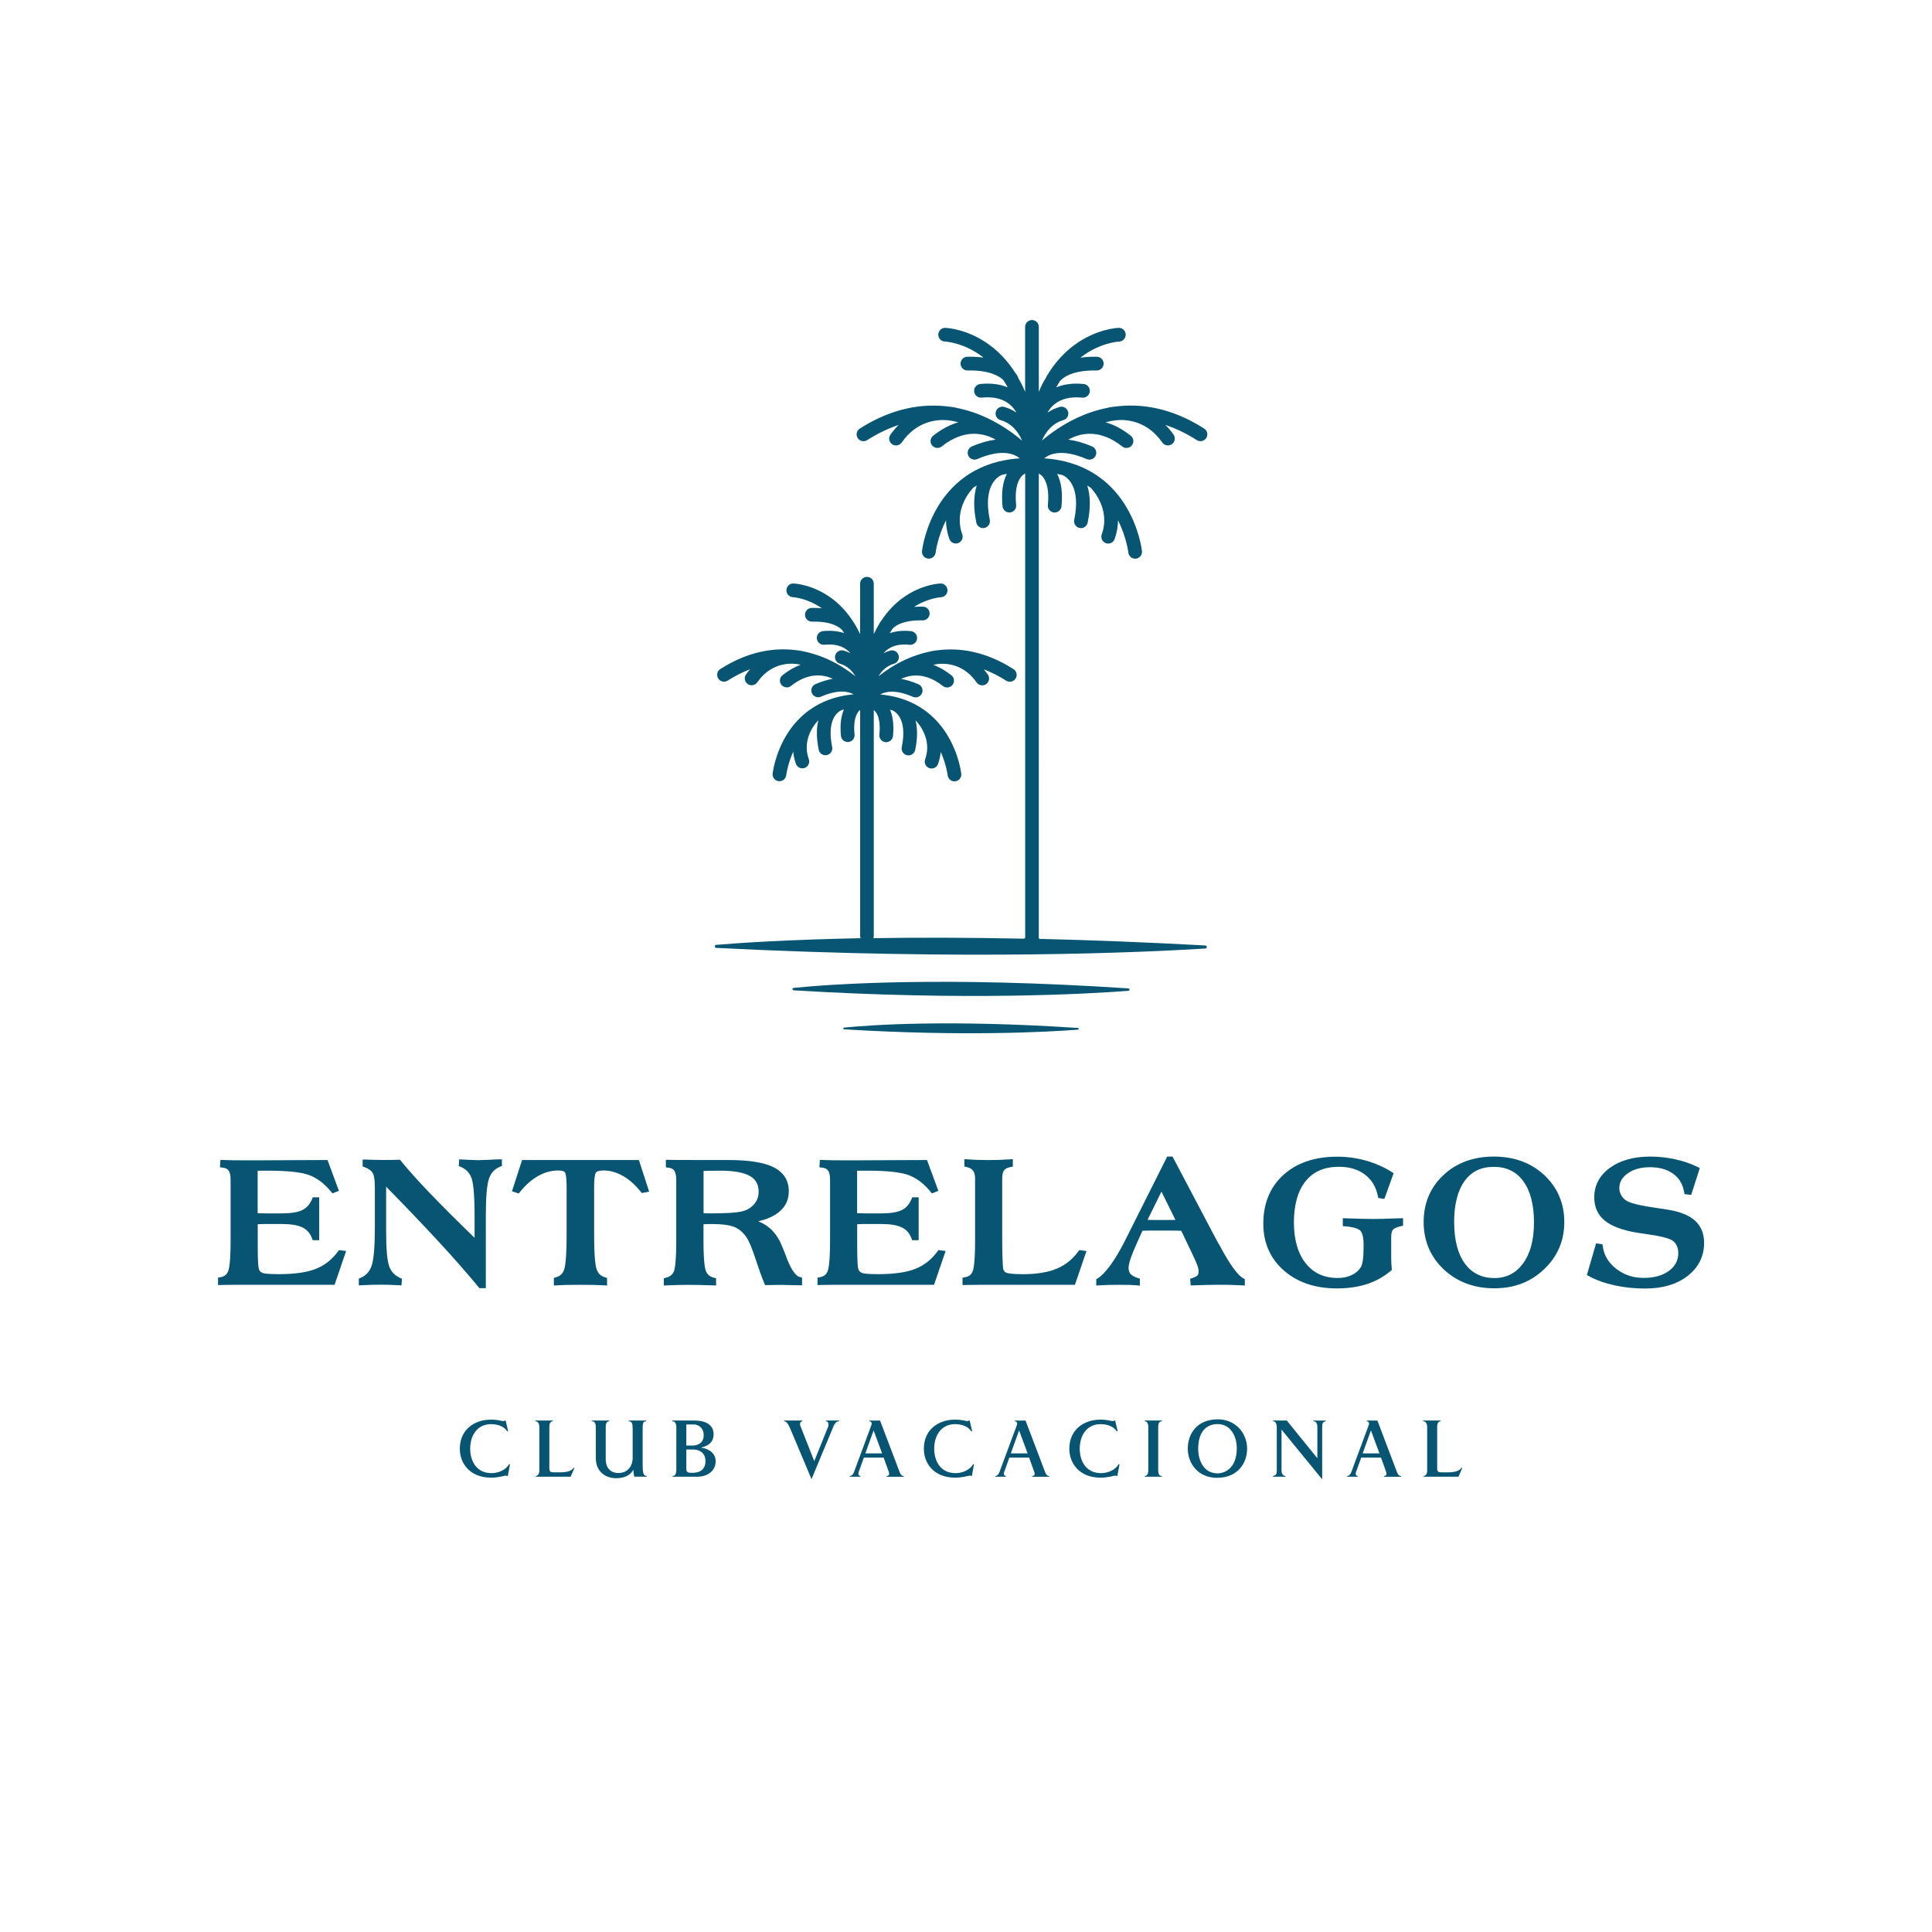 <?xml version="1.0" encoding="UTF-8"?><svg id="Capa_1" xmlns="http://www.w3.org/2000/svg" viewBox="0 0 500 500"><defs><style>.cls-1{fill:#075573;}</style></defs><g><path class="cls-1" d="M269.22,243.04c-.21,0-.38-.18-.38-.39V122.54c.29,.16,.59,.38,.89,.69,1.29,1.39,1.8,3.98,1.46,7.47-.1,.98,.62,1.84,1.59,1.94,.06,0,.12,0,.17,0,.9,0,1.67-.69,1.76-1.6,.34-3.48-.04-6.29-1.12-8.4,.45,.09,.89,.18,1.32,.29,.03,0,.05,.01,.08,.03,1,.44,4.84,2.75,3.02,11.58-.2,.96,.42,1.9,1.38,2.1,.12,.02,.24,.04,.36,.04,.82,0,1.56-.58,1.74-1.42,.78-3.76,.73-6.96-.1-9.59,.28,.18,.57,.33,.84,.52,.44,.44,5.27,5.52,2.9,12.11-.33,.92,.15,1.94,1.07,2.27,.2,.07,.4,.1,.6,.1,.73,0,1.41-.45,1.67-1.18,.61-1.71,.86-3.33,.87-4.83,2.2,4.38,2.67,8.29,2.68,8.35,.1,.91,.87,1.58,1.76,1.58,.06,0,.13,0,.19-.01,.97-.11,1.68-.98,1.57-1.96-.03-.25-.7-6.1-4.41-12-1.48-2.36-3.58-4.9-6.5-7.05,0,0,0,0,0,0,0,0,0,0,0,0-2.32-1.71-5.18-3.15-8.66-4.05-.11-.04-.2-.07-.23-.08v.02c-1.69-.42-3.51-.72-5.51-.84,1.31-1.08,4.53-2.61,11.01,.19,.9,.39,1.94-.03,2.33-.93,.39-.9-.03-1.94-.93-2.33-2.35-1.02-4.39-1.55-6.17-1.77,2.75-1.56,7.86-3.08,13.97,1.77,.33,.26,.72,.38,1.1,.38,.52,0,1.04-.23,1.39-.67,.61-.77,.48-1.88-.29-2.49-2.3-1.83-4.51-2.91-6.55-3.49,.48-.12,.96-.22,1.44-.32,.01,0,.03,0,.04,0,.02,0,.09-.02,.18-.04,.33-.06,.65-.1,.98-.15,2.39-.26,7.98-.13,12.07,5.75,.34,.5,.9,.76,1.46,.76,.35,0,.7-.1,1.01-.32,.81-.56,1.01-1.66,.45-2.47-.68-.98-1.39-1.79-2.13-2.52,2.72,.9,5.43,2.2,8.14,3.93,.83,.53,1.92,.28,2.45-.54,.53-.83,.28-1.92-.54-2.45-8.6-5.48-16.48-6.54-23.01-5.69-1.16,.1-1.89,.29-1.95,.3-.02,0-.04,.02-.06,.03-2.97,.58-5.62,1.53-7.88,2.59-3.81,1.79-6.89,4.01-9.1,5.89,.85-1.96,2.49-4.42,5.56-5.3,.94-.27,1.49-1.25,1.22-2.19s-1.25-1.49-2.19-1.22c-1.21,.35-2.24,.86-3.15,1.47,.43-.75,.99-1.49,1.75-2.12,1.76-1.47,4.2-2.06,7.26-1.76,.98,.1,1.85-.61,1.94-1.59,.1-.98-.61-1.85-1.59-1.94-2.69-.27-5.05,.03-7.08,.87,.3-.56,.61-1.09,.94-1.61,.01-.02,.03-.04,.05-.06,.84-.94,3.29-2.82,9.46-2.7,.97,.02,1.79-.76,1.81-1.74,.02-.98-.76-1.79-1.74-1.81-1.61-.03-3,.06-4.25,.24,.1-.08,.18-.17,.28-.24,4.86-3.68,9.6-3.92,9.7-3.93,.98-.03,1.74-.85,1.72-1.83-.03-.98-.85-1.75-1.83-1.72-.23,0-5.77,.22-11.54,4.5-2.63,1.96-4.88,4.46-6.73,7.44-.32,.46-.48,.81-.53,.94-.3,.53-.63,1.03-.91,1.59-.34,.67-.65,1.37-.95,2.08v-16.8c0-.98-.79-1.77-1.77-1.77s-1.77,.79-1.77,1.77v16.8c-.3-.71-.62-1.41-.95-2.08-.27-.55-.59-1.04-.89-1.56l.06-.02c-.06-.16-.3-.67-.81-1.31-1.81-2.83-3.99-5.2-6.52-7.08-5.77-4.28-11.3-4.49-11.54-4.5-.98-.03-1.79,.74-1.82,1.71-.03,.98,.73,1.8,1.71,1.83,.05,0,4.81,.22,9.7,3.93,.09,.07,.17,.16,.26,.23-1.23-.17-2.6-.26-4.17-.22-.98,.02-1.76,.83-1.74,1.81,.02,.98,.84,1.76,1.81,1.74,5.67-.12,8.2,1.47,9.22,2.45,.03,.03,.05,.05,.07,.08,.38,.59,.75,1.2,1.09,1.84-2.03-.84-4.39-1.14-7.08-.87-.98,.1-1.69,.97-1.59,1.94,.1,.98,.97,1.69,1.94,1.59,3.06-.31,5.5,.28,7.26,1.76,.75,.63,1.31,1.37,1.75,2.12-.91-.61-1.94-1.12-3.15-1.47-.94-.27-1.93,.28-2.19,1.22-.27,.94,.28,1.92,1.22,2.19,3.1,.89,4.74,3.35,5.58,5.32-2.21-1.88-5.29-4.11-9.11-5.9-2.26-1.06-4.91-2.01-7.88-2.59-.02,0-.03-.02-.06-.03-.06-.01-.79-.2-1.95-.3-6.53-.85-14.41,.21-23.01,5.69-.83,.53-1.07,1.62-.54,2.45s1.62,1.07,2.45,.54c2.71-1.73,5.42-3.02,8.14-3.93-.73,.74-1.45,1.55-2.13,2.52-.56,.81-.36,1.91,.45,2.47,.31,.21,.66,.32,1.01,.32,.56,0,1.12-.27,1.46-.76,4.08-5.88,9.67-6.01,12.06-5.76,.33,.05,.66,.09,.99,.15,.09,.02,.15,.03,.17,.04,.01,0,.03,0,.04,0,.48,.09,.96,.2,1.44,.32-2.04,.58-4.25,1.67-6.55,3.49-.77,.61-.9,1.73-.29,2.49,.35,.44,.87,.67,1.39,.67,.39,0,.78-.13,1.1-.38,6.11-4.85,11.22-3.33,13.97-1.77-1.78,.22-3.82,.75-6.17,1.77-.9,.39-1.31,1.43-.93,2.33,.39,.9,1.43,1.31,2.33,.93,6.49-2.8,9.71-1.28,11.01-.19-1.99,.12-3.81,.43-5.5,.84v-.02s-.13,.04-.24,.08c-3.48,.9-6.33,2.34-8.65,4.05,0,0,0,0,0,0,0,0,0,0,0,0-2.92,2.15-5.02,4.69-6.5,7.05-3.71,5.9-4.38,11.75-4.41,12-.11,.97,.6,1.85,1.57,1.95,.07,0,.13,.01,.2,.01,.89,0,1.66-.67,1.76-1.58,0-.05,.47-3.96,2.68-8.35,0,1.51,.26,3.13,.87,4.83,.26,.72,.94,1.18,1.67,1.18,.2,0,.4-.03,.6-.1,.92-.33,1.4-1.35,1.07-2.27-2.37-6.6,2.4-11.61,2.9-12.11,.27-.19,.56-.34,.84-.52-.83,2.62-.88,5.82-.1,9.59,.17,.84,.91,1.42,1.74,1.42,.12,0,.24-.01,.36-.04,.96-.2,1.58-1.14,1.38-2.1-1.82-8.84,2.02-11.14,3.02-11.58,.03-.01,.05-.02,.08-.03,.43-.11,.88-.2,1.32-.29-1.08,2.11-1.46,4.92-1.12,8.4,.09,.92,.86,1.6,1.76,1.6,.06,0,.12,0,.17,0,.98-.1,1.69-.96,1.59-1.94-.34-3.45,.15-6.02,1.41-7.42,.3-.34,.63-.57,.93-.74v120.01c0,.22-.19,.4-.41,.39-14.94-.31-27.89-.31-38.88-.13,.06-.17,.11-.35,.11-.55v-58.47c.11,.09,.22,.16,.33,.28,1.01,1.13,1.4,3.24,1.12,6.08-.1,.98,.62,1.84,1.59,1.94,.06,0,.12,0,.17,0,.9,0,1.67-.69,1.76-1.6,.27-2.76,0-5.03-.77-6.81,.22,.05,.42,.12,.63,.17,.76,.34,3.92,2.19,2.41,9.52-.2,.96,.42,1.9,1.38,2.1,.12,.02,.24,.04,.36,.04,.82,0,1.56-.58,1.74-1.42,.66-3.22,.57-5.68,.1-7.59,.03,.02,.06,.04,.09,.06,.53,.54,4.29,4.63,2.38,9.97-.33,.92,.15,1.94,1.07,2.27,.2,.07,.4,.1,.6,.1,.73,0,1.41-.45,1.67-1.18,.39-1.09,.6-2.13,.69-3.12,1.46,3.26,1.79,5.99,1.8,6.05,.1,.91,.87,1.58,1.76,1.58,.06,0,.13,0,.19-.01,.97-.11,1.68-.98,1.57-1.96-.02-.21-.6-5.23-3.78-10.29-2.28-3.64-6.28-7.8-13.02-9.53-.09-.03-.17-.06-.19-.06v.02c-1.24-.31-2.56-.53-3.98-.66,1.32-.76,3.91-1.36,8.47,.61,.9,.39,1.94-.03,2.33-.93,.39-.9-.03-1.94-.93-2.33-1.67-.72-3.15-1.15-4.48-1.38,2.38-1.11,6.26-1.77,10.82,1.84,.33,.26,.72,.38,1.1,.38,.52,0,1.04-.23,1.39-.67,.61-.77,.48-1.88-.29-2.49-1.63-1.29-3.2-2.15-4.69-2.7,.09-.02,.17-.04,.26-.06,0,0,.02,0,.02,0,.02,0,.06-.01,.12-.03,.29-.05,.57-.09,.86-.13,1.98-.21,6.59-.08,9.95,4.77,.34,.5,.9,.76,1.46,.76,.35,0,.7-.1,1.01-.32,.81-.56,1.01-1.66,.45-2.47-.34-.49-.69-.94-1.05-1.35,1.93,.73,3.86,1.7,5.78,2.93,.83,.53,1.92,.28,2.45-.54,.53-.83,.28-1.92-.54-2.45-7.33-4.67-14.05-5.59-19.63-4.88-1,.09-1.65,.25-1.75,.27-.02,0-.03,.02-.04,.02-2.53,.5-4.8,1.31-6.73,2.21-2.73,1.28-5.02,2.82-6.8,4.24,.78-1.33,2.03-2.67,3.99-3.24,.94-.27,1.49-1.25,1.22-2.19s-1.25-1.49-2.19-1.22c-.62,.18-1.18,.42-1.71,.68,.23-.27,.48-.53,.77-.77,1.44-1.2,3.44-1.68,5.96-1.42,.98,.1,1.85-.61,1.94-1.59,.1-.98-.61-1.85-1.59-1.94-2.04-.21-3.87-.02-5.48,.52,.24-.41,.5-.78,.76-1.17,.02-.02,.03-.04,.05-.06,.76-.78,2.81-2.18,7.71-2.08,.97,.03,1.79-.76,1.81-1.74,.02-.98-.76-1.79-1.74-1.81-.82-.02-1.57,.01-2.28,.06,3.61-2.3,6.85-2.49,6.93-2.5,.98-.03,1.74-.85,1.71-1.83-.03-.98-.85-1.75-1.83-1.72-.2,0-4.98,.19-9.94,3.87-1.75,1.3-3.65,3.16-5.38,5.78-.3,.38-.48,.7-.58,.9-.47,.78-.92,1.64-1.35,2.55v-13.04c0-.98-.79-1.77-1.77-1.77s-1.77,.79-1.77,1.77v13.04c-.38-.8-.77-1.56-1.18-2.26-.08-.15-.2-.36-.37-.6-1.82-2.94-3.88-4.98-5.76-6.37-4.96-3.68-9.74-3.86-9.94-3.87-.99-.03-1.79,.74-1.82,1.71-.03,.98,.73,1.8,1.71,1.83,.04,0,3.62,.21,7.47,2.87-.81-.07-1.67-.11-2.63-.09-.98,.02-1.76,.83-1.74,1.81,.02,.98,.84,1.76,1.81,1.74,5.23-.11,7.22,1.5,7.84,2.23,.16,.25,.33,.48,.49,.74-1.61-.54-3.44-.72-5.48-.52-.98,.1-1.69,.97-1.59,1.94,.1,.98,.97,1.69,1.94,1.59,2.52-.25,4.52,.23,5.95,1.42,.29,.24,.54,.5,.77,.77-.53-.26-1.09-.5-1.71-.68-.94-.27-1.92,.28-2.19,1.22-.27,.94,.28,1.92,1.22,2.19,1.96,.56,3.21,1.91,3.99,3.23-1.78-1.41-4.07-2.96-6.8-4.24-1.93-.9-4.2-1.71-6.73-2.21-.02,0-.03-.02-.04-.02-.09-.02-.75-.19-1.75-.27-5.58-.71-12.3,.2-19.63,4.88-.83,.53-1.07,1.62-.54,2.45,.53,.83,1.62,1.07,2.45,.54,1.92-1.23,3.85-2.19,5.78-2.93-.36,.42-.71,.87-1.05,1.35-.56,.81-.36,1.91,.45,2.47,.31,.21,.66,.32,1.01,.32,.56,0,1.12-.27,1.46-.76,3.36-4.85,7.97-4.98,9.95-4.77,.29,.04,.57,.08,.86,.13,.06,.01,.1,.02,.12,.03,0,0,.02,0,.03,0,.09,.02,.17,.04,.26,.06-1.49,.55-3.06,1.41-4.69,2.7-.77,.61-.9,1.73-.29,2.49,.35,.44,.87,.67,1.39,.67,.39,0,.78-.13,1.1-.38,4.56-3.62,8.44-2.95,10.82-1.85-1.33,.24-2.81,.66-4.49,1.38-.9,.39-1.31,1.43-.93,2.33,.39,.9,1.43,1.31,2.33,.93,4.56-1.97,7.15-1.37,8.47-.61-1.42,.13-2.74,.35-3.97,.66v-.02s-.1,.03-.19,.06c-6.74,1.73-10.74,5.9-13.02,9.53-3.17,5.06-3.75,10.08-3.78,10.29-.11,.97,.6,1.85,1.57,1.95,.07,0,.13,.01,.2,.01,.89,0,1.66-.67,1.76-1.58,0-.03,.33-2.77,1.8-6.05,.09,1,.3,2.04,.69,3.12,.26,.72,.94,1.18,1.67,1.18,.2,0,.4-.03,.6-.1,.92-.33,1.4-1.35,1.07-2.27-1.91-5.34,1.85-9.43,2.38-9.97,.03-.02,.06-.04,.09-.06-.47,1.91-.56,4.38,.1,7.59,.17,.84,.91,1.42,1.74,1.42,.12,0,.24-.01,.36-.04,.96-.2,1.58-1.14,1.38-2.1-1.51-7.33,1.65-9.19,2.41-9.52,.21-.05,.41-.12,.63-.17-.77,1.78-1.04,4.05-.77,6.81,.09,.92,.86,1.6,1.76,1.6,.06,0,.12,0,.17,0,.98-.1,1.69-.96,1.59-1.94-.28-2.84,.11-4.94,1.12-6.08,.11-.12,.22-.19,.33-.28v58.47c0,.21,.05,.41,.12,.6-18.39,.36-30.85,1.18-37.37,1.72-.49,.04-.47,.77,.02,.79,64.98,3.27,110.66,1.15,126.58,.16,.5-.03,.47-.76-.03-.79-15.62-.85-29.83-1.39-42.67-1.7Z"/><path class="cls-1" d="M205.46,255.66c9.58-.96,38.35-3.05,86.47,.13,.52,.03,.53,.6,.02,.64-10.77,.82-41.99,2.58-86.46-.13-.51-.03-.54-.59-.03-.64Z"/><path class="cls-1" d="M218.49,265.94c6.69-.67,26.79-2.13,60.42,.09,.36,.02,.37,.42,.01,.45-7.53,.57-29.34,1.81-60.41-.09-.36-.02-.38-.41-.02-.45Z"/></g><g><path class="cls-1" d="M87.44,323.91c-1.51,2.06-3.42,3.56-5.67,4.46-2.3,.92-5.54,1.38-9.63,1.38-2.82,0-3.76-.18-4.08-.28-.45-.15-.76-.4-.96-.76-.05-.08-.2-.44-.29-1.62-.07-.94-.11-2.44-.11-4.44v-5.82l.79-.03c.52-.02,.81-.03,.87-.03h4.59c2.35,0,4.15,.3,5.35,.9,1.14,.57,1.94,1.48,2.43,2.76l.2,.53h1.68v-11.1h-1.66l-.21,.51c-.56,1.32-1.36,2.22-2.47,2.78-1.16,.58-2.95,.87-5.33,.87h-4.16c-.18,0-.61-.01-1.3-.03-.3,0-.56-.02-.8-.03v-10.97c.18,0,.37,0,.55-.01,.47,0,1.06-.01,1.78-.01h.37c5.18,0,8.83,.41,10.85,1.23,1.99,.8,3.81,2.21,5.42,4.18l.39,.47,1.67-.67-2.95-7.97-19.57,.09c-2.18,0-3.76,0-4.74-.02-.98-.01-1.84-.04-2.59-.07l-.81-.03-.13,1.91,.78,.1c.7,.09,1.18,.34,1.48,.77,.33,.48,.5,1.27,.5,2.33v15.74c0,5.23-.34,7.2-.62,7.93-.35,.89-.97,1.39-1.95,1.57l-.68,.13v1.91l2.75-.05c.59,0,1.13-.01,1.64-.01h25.77l2.99-8.75-1.84-.24-.29,.4Z"/><path class="cls-1" d="M124.04,300.26c-.5,0-1.5-.04-3-.11l-2.2-.11-.12,1.72,.54,.23c1.35,.59,2.25,1.52,2.75,2.83,.37,.98,.81,3.49,.81,9.88v5.64c-9.06-8.76-15.46-15.44-19.04-19.87l-.26-.32h-.41c-.61,.03-1.22,.04-1.85,.04-.62,0-1.4,.01-2.33,.01-.41,0-1.3-.02-2.64-.05-.69-.03-1.23-.05-1.61-.05h-.83v1.77l.53,.2c1.02,.39,1.71,.89,2.07,1.48,.26,.43,.56,1.42,.56,3.69v10.46c0,5-.29,8.35-.85,9.93-.52,1.47-1.44,2.47-2.8,3.06l-.5,.22v1.75l.88-.05c.86-.04,1.69-.08,2.52-.1,.82-.02,1.64-.03,2.45-.03,.5,0,1.11,.01,1.84,.03,.74,.02,1.58,.06,2.55,.1l.81,.04,.12-1.71-.53-.24c-1.35-.62-2.26-1.57-2.76-2.93-.54-1.45-.81-4.51-.81-9.08v-11.58c4.9,4.99,9.34,9.64,13.21,13.82,4.24,4.58,7.83,8.67,10.68,12.14l.25,.3h1.66v-18.7c0-4.89,.29-8.16,.85-9.72,.52-1.44,1.44-2.42,2.8-2.99l.51-.21v-1.71h-1.02c-2.14,.12-3.77,.19-4.82,.19Z"/><path class="cls-1" d="M135.11,300.22l-2.61,8.08,1.74,.58,.36-.45c1.48-1.82,3.08-3.21,4.76-4.14,1.65-.91,3.36-1.37,5.09-1.37,.9,0,1.52,.17,1.75,.47,.07,.1,.44,.73,.44,3.75v12.39c0,5.93-.35,8.18-.64,9.03-.37,1.07-1.02,1.7-2.05,1.98l-.61,.17v1.99l.89-.06c.68-.05,1.42-.08,2.22-.1,.8-.02,2-.03,3.59-.03,1.47,0,2.65,.01,3.56,.03,.9,.02,1.78,.06,2.63,.1l.88,.05v-1.96l-.59-.18c-1.06-.32-1.75-1-2.12-2.09-.29-.86-.64-3.11-.64-8.93v-12.39c0-2.97,.4-3.61,.48-3.71,.16-.19,.62-.51,1.99-.51,1.63,0,3.29,.46,4.92,1.38,1.67,.93,3.22,2.3,4.63,4.07l.31,.39,1.91-.36-2.65-8.19h-30.25Z"/><path class="cls-1" d="M203.53,325.33c-.61-1.55-1.1-2.77-1.5-3.65-.94-2.03-2.27-3.6-3.95-4.68-.56-.35-1.18-.67-1.86-.94,1.73-.37,3.21-.94,4.41-1.69,2.33-1.46,3.51-3.49,3.51-6.05,0-2.86-1.35-4.97-4.02-6.28-2.51-1.23-6.36-1.83-11.79-1.83h-6.18c-3.27,0-5.45,0-6.53-.01-1.07,0-1.88-.02-2.43-.03l-.86-.02v1.95l.72,.1c.69,.09,1.16,.34,1.46,.77,.33,.48,.5,1.27,.5,2.33v15.74c0,5.33-.33,7.27-.6,7.96-.34,.85-.99,1.39-1.98,1.65l-.63,.16v1.88l.87-.04c1.02-.05,2.01-.08,2.95-.1,1.72-.04,3.12-.05,5.36,0,1.02,.02,2.18,.06,3.48,.1l.86,.03v-1.87l-.62-.16c-1.04-.27-1.68-.83-2.03-1.76-.28-.74-.61-2.7-.61-7.84v-4.21l.59-.03c.46-.02,.73-.03,.79-.03h.85c2.7,0,4.71,.29,5.96,.85,1.21,.55,2.26,1.51,3.12,2.87,.59,.95,1.32,2.76,2.18,5.37,.88,2.69,1.63,4.77,2.24,6.2l.22,.52,2.48-.05c.6,0,1.19-.01,1.75-.01,.61,0,1.74,.02,3.39,.07,.49,.02,.86,.02,1.11,.02h.83v-2l-.64-.15c-.61-.14-1.86-1-3.43-5.12Zm-17.09-22.36c3.53,0,6.12,.48,7.71,1.42,1.47,.87,2.19,2.19,2.19,4.03,0,1.28-.41,2.36-1.24,3.3-.85,.96-1.94,1.56-3.33,1.84-.77,.16-1.81,.28-3.08,.35-1.29,.08-3.03,.11-5.31,.11-.06,0-.31-.01-.74-.03l-.56-.02v-10.93c.66-.02,1.29-.03,1.88-.05,.83-.01,1.65-.02,2.48-.02Z"/><path class="cls-1" d="M242.58,323.91c-1.51,2.06-3.42,3.56-5.67,4.46-2.3,.92-5.54,1.38-9.63,1.38-2.82,0-3.76-.18-4.08-.28-.45-.15-.76-.4-.96-.76-.05-.08-.2-.44-.29-1.62-.07-.94-.11-2.44-.11-4.44v-5.82l.79-.03c.52-.02,.81-.03,.87-.03h4.59c2.35,0,4.15,.3,5.35,.9,1.14,.57,1.94,1.48,2.43,2.76l.2,.53h1.68v-11.1h-1.66l-.21,.51c-.56,1.32-1.36,2.22-2.47,2.78-1.16,.58-2.95,.87-5.33,.87h-4.16c-.18,0-.61-.01-1.3-.03-.3,0-.56-.02-.8-.03v-10.97c.18,0,.37,0,.55-.01,.47,0,1.06-.01,1.78-.01h.37c5.18,0,8.83,.41,10.85,1.23,1.99,.8,3.81,2.21,5.42,4.18l.39,.47,1.67-.67-2.95-7.97-19.57,.09c-2.18,0-3.76,0-4.74-.02-.98-.01-1.84-.04-2.59-.07l-.81-.03-.13,1.91,.78,.1c.7,.09,1.18,.34,1.48,.77,.33,.48,.5,1.27,.5,2.33v15.74c0,5.23-.34,7.2-.62,7.93-.35,.89-.97,1.39-1.95,1.57l-.68,.13v1.91l2.75-.05c.59,0,1.13-.01,1.64-.01h25.77l2.99-8.75-1.84-.24-.29,.4Z"/><path class="cls-1" d="M279.02,323.92c-1.44,1.99-3.3,3.47-5.54,4.41-2.28,.95-5.21,1.43-8.72,1.43-3.09,0-4.09-.26-4.4-.41-.27-.13-.65-.4-.77-1.19-.03-.24-.08-.88-.14-2.57-.05-1.38-.08-2.9-.08-4.55v-16.02c0-.97,.16-1.7,.47-2.13,.29-.4,.84-.69,1.61-.84l.67-.13v-1.94l-.89,.06c-.91,.06-1.83,.11-2.73,.14-1.81,.06-3.51,.06-5.32,0-.91-.03-1.81-.07-2.71-.14l-.89-.06v1.91l.64,.15c.76,.18,1.29,.49,1.62,.94,.34,.46,.51,1.15,.51,2.04v16.02c0,5.23-.33,7.2-.61,7.93-.34,.89-.96,1.39-1.96,1.57l-.68,.12v1.91l2.74-.05c.58,0,1.11-.01,1.61-.01h24.74l2.99-8.75-1.85-.24-.29,.4Z"/><path class="cls-1" d="M315.34,321.83c-.34-.66-.61-1.15-.79-1.46l-11.1-21.05h-1.38l-10.69,21.3c-1.34,2.7-2.66,4.95-3.93,6.71-1.23,1.7-2.36,2.88-3.35,3.5l-.39,.24v1.62l.88-.05c.78-.05,1.55-.08,2.33-.1,.78-.02,1.7-.03,2.77-.03,1.22,0,2.13,.01,2.75,.03,.61,.02,1.16,.06,1.65,.1l.91,.08v-1.79l-.57-.19c-.88-.29-1.51-.65-1.87-1.07-.33-.39-.49-.9-.49-1.56,0-.55,.18-1.36,.52-2.39,.37-1.09,.92-2.44,1.64-4.01l1.44-3.19c.21-.01,.43-.02,.66-.03,.42-.01,1-.02,1.76-.02h5.22c.56,0,1.06,0,1.51,.02,.29,0,.58,.02,.89,.04l2.68,5.61c.74,1.52,1.23,2.64,1.48,3.32,.22,.62,.33,1.13,.33,1.51,0,.49-.09,.87-.27,1.07-.12,.14-.45,.42-1.3,.7l-.62,.2,.14,1.73,.8-.03c1.1-.05,2.22-.08,3.36-.1,1.62-.03,3.87-.08,6.48,0,.78,.02,1.61,.06,2.5,.1l.87,.05v-1.65l-.44-.24c-1.03-.56-2.98-2.57-6.35-8.98Zm-14.75-13.43l3.61,7.31h-.02c-.47,.02-1.23,.02-2.28,.02h-2.84c-.9,0-1.57,0-2.04-.02-.02,0-.03,0-.05,0l3.61-7.31Z"/><path class="cls-1" d="M358.32,315.43c-2.31,.05-3.73,.05-5.66,0-.95-.02-2.38-.06-4.28-.13l-.86-.03v2.04l.76,.07c2.39,.21,3.37,.72,3.77,1.12,.39,.38,.85,1.33,.85,3.71,0,1.68-.06,2.96-.18,3.82-.11,.8-.28,1.43-.5,1.83-.51,.88-1.26,1.56-2.31,2.08-1.07,.53-2.31,.8-3.68,.8-3.54,0-6.25-1.23-8.28-3.76-2.05-2.55-3.09-6.13-3.09-10.64s1.03-8.23,3.08-10.71c2.03-2.47,4.84-3.67,8.58-3.67,2.68,0,4.93,.67,6.69,1.99,1.76,1.32,2.86,3.13,3.37,5.52l.12,.57,1.57,.23,2.4-6.65-.57-.36c-2.03-1.27-4.27-2.25-6.64-2.91-2.38-.66-4.86-1-7.39-1-5.76,0-10.43,1.57-13.88,4.68-3.48,3.13-5.25,7.39-5.25,12.66,0,4.95,1.8,9.03,5.34,12.13,3.51,3.07,8.12,4.62,13.7,4.62,2.84,0,5.44-.37,7.72-1.1,2.3-.74,4.38-1.89,6.18-3.41l.33-.28-.04-.43c-.05-.48-.08-.96-.1-1.44-.02-.48-.03-.96-.03-1.44v-5.22c0-.87,.15-1.52,.45-1.86,.21-.25,.73-.61,1.98-.91l.64-.15v-1.94l-.86,.03c-1.41,.05-2.71,.09-3.89,.12Z"/><path class="cls-1" d="M386.58,299.32c-5.24,0-9.62,1.61-13.01,4.78-3.41,3.19-5.13,7.28-5.13,12.16s1.75,9,5.21,12.26c3.45,3.24,7.84,4.89,13.07,4.89s9.45-1.66,12.9-4.94c3.47-3.29,5.22-7.39,5.22-12.21s-1.74-8.93-5.18-12.14c-3.42-3.19-7.82-4.8-13.08-4.8Zm-10.25,16.99c0-4.63,.92-8.23,2.74-10.71,1.78-2.43,4.24-3.62,7.51-3.62s5.78,1.2,7.61,3.66c1.86,2.5,2.8,6.11,2.8,10.72s-.96,8.09-2.85,10.65c-1.86,2.52-4.29,3.75-7.42,3.75s-5.75-1.21-7.58-3.7c-1.86-2.53-2.8-6.15-2.8-10.75Z"/><path class="cls-1" d="M438.64,315.88c-1.51-1.36-3.83-2.3-6.9-2.8l-3.02-.46c-3.65-.51-6.16-1.07-7.43-1.68-.68-.33-1.21-.8-1.61-1.43-.4-.62-.6-1.28-.6-2,0-1.53,.7-2.78,2.12-3.81,1.49-1.08,3.46-1.63,5.84-1.63s4.43,.57,5.98,1.7c1.53,1.12,2.46,2.64,2.82,4.66l.11,.61,1.73,.19,2.23-6.94-.65-.32c-1.73-.84-3.67-1.5-5.78-1.96-2.11-.46-4.24-.69-6.35-.69-4.28,0-7.79,.96-10.43,2.87-2.73,1.96-4.11,4.56-4.11,7.7,0,2.53,.94,4.57,2.78,6.05,1.78,1.43,4.49,2.43,8.3,3.08,.64,.11,1.57,.25,2.8,.42,2.93,.4,4.97,.89,6.05,1.43,.57,.3,1,.72,1.32,1.31,.33,.59,.5,1.29,.5,2.07,0,1.91-.77,3.42-2.37,4.61-1.64,1.23-3.86,1.86-6.59,1.86s-5.07-.78-7.07-2.33c-2-1.55-3.15-3.43-3.51-5.76l-.09-.61-1.65-.24-2.37,8.2,.59,.32c1.89,1.02,4.11,1.81,6.6,2.35,2.47,.54,5.12,.82,7.88,.82,4.49,0,8.18-1.09,10.96-3.23,2.85-2.2,4.3-5.09,4.3-8.61,0-2.39-.8-4.32-2.36-5.73Z"/></g><g><path class="cls-1" d="M131.42,381.98h-.25s-.06-.1-.33-.1c-.23,0-1.79,.54-3.72,.54-5.61,0-8.12-3.8-8.12-7.48,0-4.97,3.78-7.54,8.06-7.54,1.79,0,2.78,.37,3.1,.37,.53,0,.49-.14,.49-.14h.21l.64,2.75-.21,.06c-.84-1.29-2.43-1.87-4.23-1.87-3.49,0-5.38,2.86-5.38,6.35,0,2.86,1.38,6.33,5.55,6.33,1.64,0,3.68-.78,4.5-2.3l.25,.04-.56,2.98Z"/><path class="cls-1" d="M147.68,382.17h-9.02v-.19c.57-.04,.92-.47,.92-1.5v-11.16c0-.95-.39-1.5-1.03-1.5v-.19h4.54v.19c-.33,0-.92,.17-.92,1.46v10.81c0,.78,.37,.95,1.13,.95h1.6c1.68,0,3.04-.29,3.56-1.21l.19,.1-.97,2.24Z"/><path class="cls-1" d="M164.16,382.17c-.1-.35-.25-1.15-.23-1.83-.55,.99-1.73,2.22-4.46,2.22-2.4,0-5.28-1.36-5.28-5.28v-7.91c0-1.23-.39-1.52-1.03-1.56v-.19h4.5v.19c-.82,.1-.9,.8-.9,1.54v8.22c0,2.34,1.25,3.64,3.29,3.64,2.73,0,3.68-2.26,3.68-3.82v-7.73c0-1.32-.19-1.77-1.03-1.85v-.19h4.54v.19c-.7,.08-.92,.21-.92,1.93v9.29c0,2.08,.14,2.9,1.05,2.94v.19h-3.21Z"/><path class="cls-1" d="M180.27,382.17h-6.23v-.19c.51,0,.99-.29,.99-1.5v-11.16c0-1.13-.49-1.5-1.05-1.5v-.19h5.75c3.02,0,4.95,1.21,4.95,3.51,0,2.49-1.87,3.17-3.33,3.51,1.34,.12,3.86,.97,3.86,3.52,0,2.2-1.69,4.01-4.93,4.01Zm-.72-13.52h-1.93v5.45h1.79c.23,0,2.71-.08,2.71-2.69,0-1.85-1.36-2.77-2.57-2.77Zm-.16,6.48h-1.77v4.95c0,.93,.31,1.09,1.54,1.09,2.06,0,3.41-.91,3.41-3.02,0-2.34-1.77-3.02-3.17-3.02Z"/><path class="cls-1" d="M215.57,369.46l-5.55,13.34-5.51-13.09c-.55-1.27-.99-1.83-1.56-1.89v-.19h4.69v.19c-.62,.1-.7,.7-.49,1.23l3.58,9.09,3.54-8.78c.29-.74,.16-1.48-.49-1.54v-.19h3.37v.19c-.74,0-1.15,.55-1.6,1.64Z"/><path class="cls-1" d="M229.48,382.17v-.19c.66,0,.74-.49,.55-1.03l-1.34-3.72h-5.12l-1.36,3.78c-.17,.49,.02,.97,.47,.97v.19h-2.73v-.19c.43,0,.84-.39,1.03-.93l4.52-12.19c.33-.9-.35-1.03-.49-1.03v-.19h2.75l5.06,13.32c.21,.58,.51,1.03,1.05,1.03v.19h-4.38Zm-3.39-11.98l-2.14,5.94h4.34l-2.2-5.94Z"/><path class="cls-1" d="M251.51,381.98h-.25s-.06-.1-.33-.1c-.23,0-1.79,.54-3.72,.54-5.61,0-8.12-3.8-8.12-7.48,0-4.97,3.78-7.54,8.06-7.54,1.79,0,2.78,.37,3.1,.37,.53,0,.49-.14,.49-.14h.21l.64,2.75-.21,.06c-.84-1.29-2.43-1.87-4.23-1.87-3.49,0-5.38,2.86-5.38,6.35,0,2.86,1.38,6.33,5.55,6.33,1.64,0,3.68-.78,4.5-2.3l.25,.04-.56,2.98Z"/><path class="cls-1" d="M267.13,382.17v-.19c.66,0,.74-.49,.55-1.03l-1.34-3.72h-5.12l-1.36,3.78c-.17,.49,.02,.97,.47,.97v.19h-2.73v-.19c.43,0,.84-.39,1.03-.93l4.52-12.19c.33-.9-.35-1.03-.49-1.03v-.19h2.75l5.06,13.32c.21,.58,.51,1.03,1.05,1.03v.19h-4.38Zm-3.39-11.98l-2.14,5.94h4.34l-2.2-5.94Z"/><path class="cls-1" d="M289.16,381.98h-.25s-.06-.1-.33-.1c-.23,0-1.79,.54-3.72,.54-5.61,0-8.12-3.8-8.12-7.48,0-4.97,3.78-7.54,8.06-7.54,1.79,0,2.79,.37,3.1,.37,.53,0,.49-.14,.49-.14h.21l.64,2.75-.21,.06c-.84-1.29-2.43-1.87-4.23-1.87-3.49,0-5.37,2.86-5.37,6.35,0,2.86,1.38,6.33,5.55,6.33,1.64,0,3.68-.78,4.5-2.3l.25,.04-.56,2.98Z"/><path class="cls-1" d="M296.25,382.17v-.19c.58,0,.93-.49,.93-1.5v-11.16c0-1.05-.39-1.5-.93-1.5v-.19h4.48v.19c-.72,0-.99,.53-.99,1.56v11.04c0,1.32,.39,1.56,.99,1.56v.19h-4.48Z"/><path class="cls-1" d="M315.03,382.46c-5.08,0-7.63-3.78-7.63-7.58s2.36-7.56,7.79-7.56c4.54,0,7.56,3.54,7.56,7.61,0,3.84-2.55,7.52-7.71,7.52Zm.1-13.91c-2.84,0-5.04,1.87-5.04,6.43,0,2.88,1.38,6.33,5.02,6.33,1.75,0,4.97-1.23,4.97-6.5,0-3.16-1.62-6.25-4.95-6.25Z"/><path class="cls-1" d="M342.18,369.28v13.57l-10.52-12.87v10.54c0,.9,.41,1.46,1.03,1.46v.19h-3.25v-.19c.68-.16,.99-.29,.99-1.42v-11.12c0-1.19-.43-1.62-.97-1.62v-.19h3.56l7.91,9.76v-8.02c0-1.15-.41-1.54-1.03-1.54v-.19h3.19v.19c-.72,.16-.91,.45-.91,1.46Z"/><path class="cls-1" d="M358.19,382.17v-.19c.66,0,.74-.49,.55-1.03l-1.34-3.72h-5.12l-1.36,3.78c-.17,.49,.02,.97,.47,.97v.19h-2.73v-.19c.43,0,.84-.39,1.03-.93l4.52-12.19c.33-.9-.35-1.03-.49-1.03v-.19h2.75l5.06,13.32c.21,.58,.51,1.03,1.05,1.03v.19h-4.38Zm-3.39-11.98l-2.14,5.94h4.34l-2.2-5.94Z"/><path class="cls-1" d="M377.46,382.17h-9.02v-.19c.56-.04,.91-.47,.91-1.5v-11.16c0-.95-.39-1.5-1.03-1.5v-.19h4.54v.19c-.33,0-.92,.17-.92,1.46v10.81c0,.78,.37,.95,1.13,.95h1.6c1.67,0,3.04-.29,3.56-1.21l.19,.1-.97,2.24Z"/></g></svg>